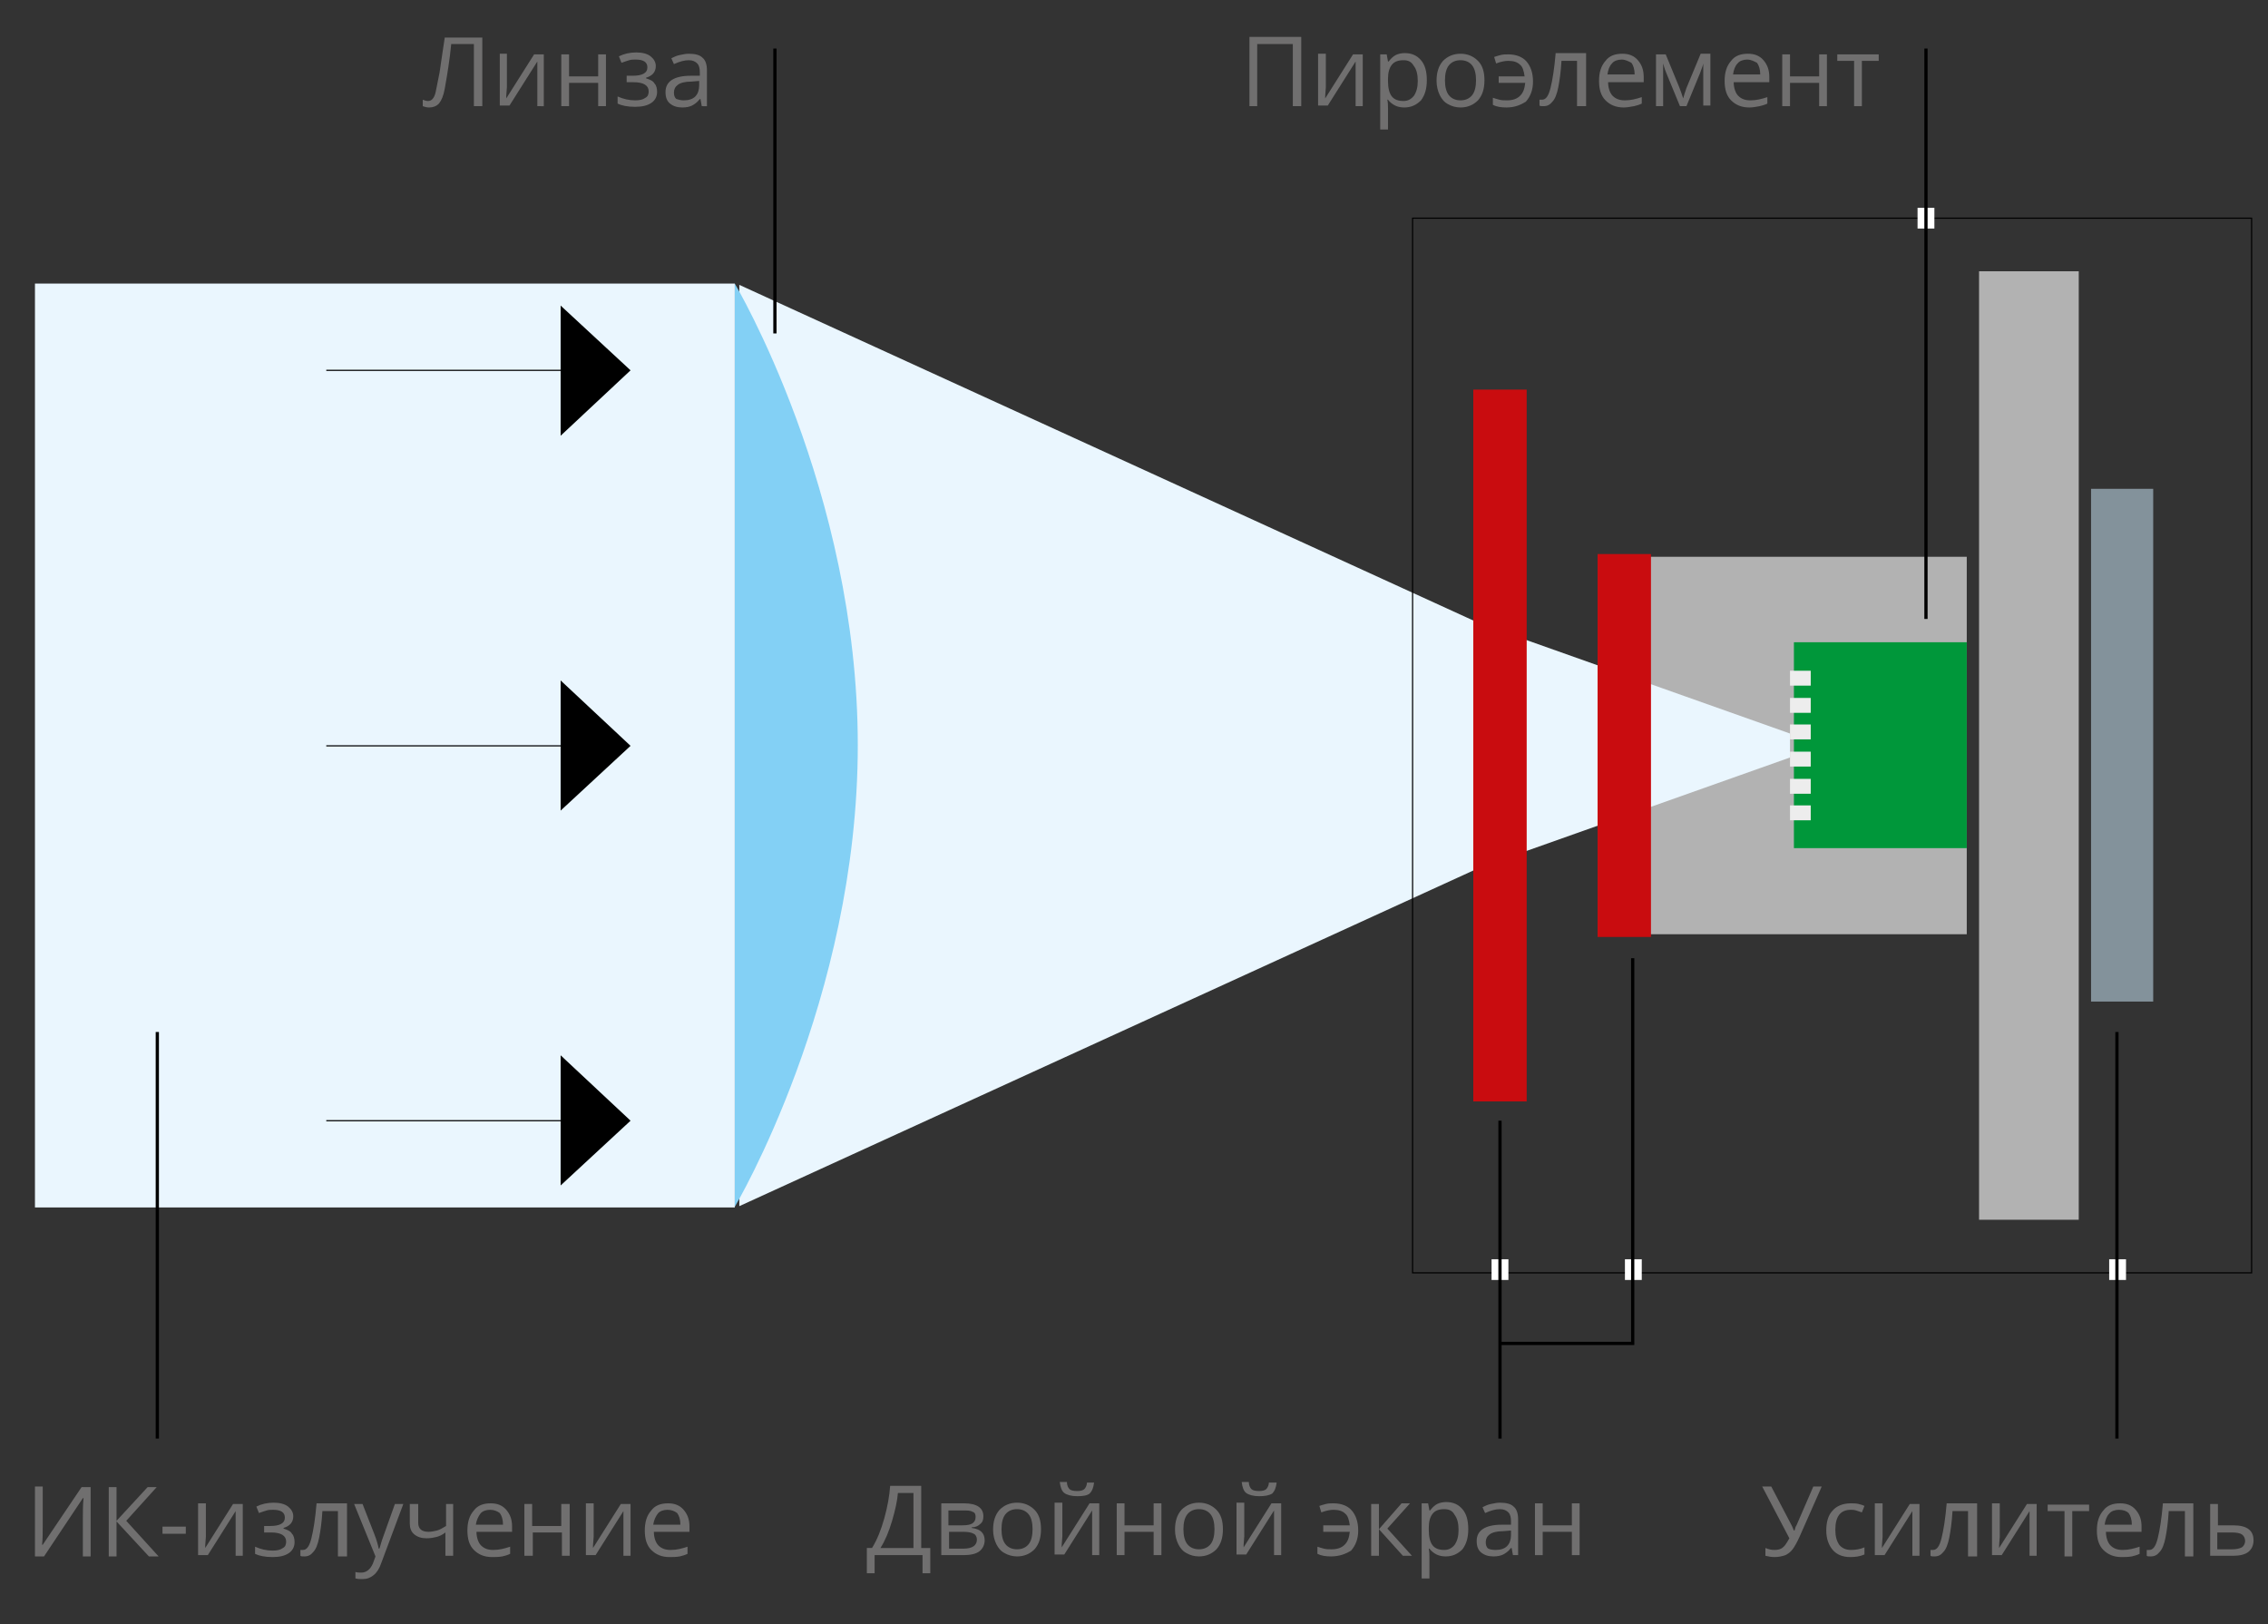 <?xml version="1.0" encoding="utf-8"?>
<!-- Generator: Adobe Illustrator 21.1.0, SVG Export Plug-In . SVG Version: 6.00 Build 0)  -->
<svg version="1.1" id="Слой_1" xmlns="http://www.w3.org/2000/svg" xmlns:xlink="http://www.w3.org/1999/xlink" x="0px" y="0px"
	 width="350.333px" height="250.9px" viewBox="0 0 350.333 250.9"
	 style="enable-background:new 0 0 350.333 250.9;" xml:space="preserve">
<rect x="0" y="0" width="350.333" height="250.9" fill="#333333" stroke="none"/>
<style type="text/css">
	.st0{fill:#83929B;}
	.st1{fill:#B2B2B2;}
	.st2{fill:#00973A;}
	.st3{fill:#EAF6FE;}
	.st4{fill:#C90C0F;stroke:#C90C0F;stroke-width:0.846;}
	.st5{fill:none;stroke:#000000;stroke-width:0.178;}
	.st6{fill:#83D0F5;}
	.st7{fill:#EDEDED;}
	.st8{fill:#FFFFFF;}
	.st9{fill:none;stroke:#000000;stroke-width:0.5;}
	.st10{enable-background:new    ;}
	.st11{fill:#706F6F;}
</style>
<rect x="323" y="75.5" class="st0" width="9.6" height="79.2"/>
<rect x="247.2" y="86" class="st1" width="56.6" height="58.3"/>
<rect x="277.1" y="99.2" class="st2" width="26.7" height="31.8"/>
<rect x="305.7" y="41.9" class="st1" width="15.4" height="146.5"/>
<rect x="5.4" y="43.8" class="st3" width="108.1" height="142.7"/>
<polygon class="st3" points="114.2,186.3 227.7,134.4 227.7,95.9 114.2,44 "/>
<polygon class="st3" points="228,134.2 276.5,117 276.5,113.3 228,96.1 "/>
<rect x="247.2" y="86" class="st4" width="7.4" height="58.3"/>
<rect x="228" y="60.6" class="st4" width="7.4" height="109.1"/>
<polygon class="st5" points="218.2,33.7 218.2,196.6 347.8,196.6 347.8,33.7 "/>
<g>
	<line class="st5" x1="50.4" y1="57.2" x2="88.3" y2="57.2"/>
	<polyline points="97.4,57.2 86.6,47.2 86.6,67.3 97.4,57.2 	"/>
</g>
<g>
	<line class="st5" x1="50.4" y1="115.2" x2="88.3" y2="115.2"/>
	<polyline points="97.4,115.2 86.6,105.1 86.6,125.2 97.4,115.2 	"/>
</g>
<line class="st5" x1="50.4" y1="173.1" x2="88.3" y2="173.1"/>
<polyline points="97.4,173.1 86.6,163 86.6,183.1 97.4,173.1 "/>
<path class="st6" d="M113.5,43.8c0,0,19,31.9,19,71.3s-19,71.3-19,71.3V43.8z"/>
<g>
	<rect x="276.5" y="103.6" class="st7" width="3.2" height="2.3"/>
	<rect x="276.5" y="107.8" class="st7" width="3.2" height="2.3"/>
	<rect x="276.5" y="111.9" class="st7" width="3.2" height="2.3"/>
	<rect x="276.5" y="116.1" class="st7" width="3.2" height="2.3"/>
	<rect x="276.5" y="120.3" class="st7" width="3.2" height="2.3"/>
	<rect x="276.5" y="124.4" class="st7" width="3.2" height="2.3"/>
</g>
<rect x="230.4" y="194.5" class="st8" width="2.6" height="3.2"/>
<rect x="251" y="194.5" class="st8" width="2.6" height="3.2"/>
<rect x="325.8" y="194.5" class="st8" width="2.6" height="3.2"/>
<rect x="296.2" y="32.1" class="st8" width="2.6" height="3.2"/>
<line class="st9" x1="231.7" y1="222.2" x2="231.7" y2="173.1"/>
<polyline class="st9" points="252.2,148 252.2,207.5 252.2,207.5 231.7,207.5 
	"/>
<line class="st9" x1="327" y1="222.2" x2="327" y2="159.4"/>
<line class="st9" x1="297.5" y1="95.6" x2="297.5" y2="7.5"/>
<line class="st9" x1="119.7" y1="51.5" x2="119.7" y2="7.5"/>
<line class="st9" x1="24.3" y1="222.2" x2="24.3" y2="159.4"/>
<g class="st10">
	<path class="st11" d="M5.4,229.6h1.2v6c0,1.1,0,2.1-0.1,3h0.1l6-8.9H14
		v10.7h-1.2v-5.9c0-1,0-2,0.1-3.1h-0.1l-6,9H5.4V229.6z"/>
	<path class="st11" d="M24.5,240.4H23l-5-5.4v5.4h-1.2v-10.7H18v5.2l4.8-5.2
		h1.4L19.5,234.9L24.5,240.4z"/>
	<path class="st11" d="M25.1,236.9v-1.1h3.6v1.1H25.1z"/>
	<path class="st11" d="M31.8,232.3v5.1l-0.1,1.3v0.4L36,232.3h1.5v8h-1.1
		v-4.9v-1v-1l-4.3,6.8h-1.5v-8h1.2V232.3z"/>
	<path class="st11" d="M41.7,235.7c1.5,0,2.3-0.4,2.3-1.3
		c0-0.8-0.6-1.2-1.8-1.2c-0.4,0-0.7,0-1,0.1S40.5,233.5,40,233.7
		l-0.4-1c0.8-0.4,1.7-0.6,2.7-0.6c0.9,0,1.7,0.2,2.2,0.6
		c0.5,0.4,0.8,0.9,0.8,1.5c0,0.9-0.5,1.5-1.5,1.8v0.1
		c0.6,0.2,1.1,0.4,1.3,0.8C45.4,237.2,45.5,237.7,45.5,238.2
		c0,0.7-0.3,1.3-0.9,1.7c-0.6,0.4-1.4,0.6-2.5,0.6
		c-1.2,0-2.1-0.2-2.7-0.5v-1.1c0.9,0.4,1.8,0.6,2.7,0.6
		c0.7,0,1.2-0.1,1.6-0.4c0.4-0.2,0.5-0.6,0.5-1
		c0-0.9-0.8-1.4-2.3-1.4h-1.1v-1h0.9V235.7z"/>
	<path class="st11" d="M53.4,240.4h-1.2v-7h-2.4c-0.1,1.7-0.3,3.1-0.5,4.1
		s-0.5,1.8-0.9,2.2c-0.4,0.5-0.8,0.7-1.4,0.7
		c-0.3,0-0.5,0-0.6-0.1v-0.9c0.1,0,0.2,0,0.4,0
		c0.6,0,1-0.6,1.3-1.8s0.6-3,0.8-5.4h4.7v8.2H53.4z"/>
	<path class="st11" d="M54.7,232.3H56l1.8,4.6c0.4,1,0.6,1.8,0.7,2.3
		h0.1c0.1-0.2,0.2-0.7,0.4-1.3s0.9-2.5,2-5.6h1.3
		l-3.4,9.1c-0.3,0.9-0.7,1.5-1.2,1.9s-1,0.6-1.7,0.6
		c-0.4,0-0.7,0-1.1-0.1v-1c0.3,0.1,0.6,0.1,0.9,0.1
		c0.8,0,1.4-0.5,1.8-1.4L58,240.4L54.7,232.3z"/>
	<path class="st11" d="M64.6,232.3v2.9c0,0.9,0.5,1.4,1.6,1.4
		c0.4,0,0.9-0.1,1.3-0.2s0.9-0.4,1.4-0.7v-3.4H70v8h-1.2
		v-3.6c-0.5,0.4-1,0.6-1.4,0.7c-0.4,0.1-0.9,0.2-1.5,0.2
		c-0.8,0-1.4-0.2-1.9-0.6s-0.7-1-0.7-1.7v-3h1.3V232.3z"/>
	<path class="st11" d="M76,240.5c-1.2,0-2.1-0.4-2.8-1.1s-1-1.7-1-3
		s0.3-2.3,1-3.1c0.6-0.8,1.5-1.1,2.6-1.1c1,0,1.8,0.3,2.4,1
		s0.9,1.5,0.9,2.6v0.8h-5.5c0,0.9,0.3,1.7,0.7,2.1
		c0.5,0.5,1.1,0.7,1.9,0.7c0.9,0,1.7-0.2,2.6-0.5v1.1
		c-0.4,0.2-0.8,0.3-1.2,0.4C77,240.5,76.5,240.5,76,240.5z
		 M75.7,233.2c-0.6,0-1.2,0.2-1.5,0.6s-0.6,1-0.7,1.7h4.2
		c0-0.8-0.2-1.4-0.5-1.8C76.8,233.4,76.3,233.2,75.7,233.2z"/>
	<path class="st11" d="M82.2,232.3v3.4h4.5v-3.4H88v8h-1.2v-3.6h-4.5v3.6H81v-8
		H82.2z"/>
	<path class="st11" d="M91.7,232.3v5.1l-0.1,1.3v0.4l4.3-6.8h1.5v8h-1.1
		v-4.9v-1v-1L92,240.2h-1.5v-8h1.2V232.3z"/>
	<path class="st11" d="M103.4,240.5c-1.2,0-2.1-0.4-2.8-1.1s-1-1.7-1-3
		s0.3-2.3,1-3.1c0.6-0.8,1.5-1.1,2.6-1.1c1,0,1.8,0.3,2.4,1
		s0.9,1.5,0.9,2.6v0.8H101c0,0.9,0.3,1.7,0.7,2.1
		c0.5,0.5,1.1,0.7,1.9,0.7c0.9,0,1.7-0.2,2.6-0.5v1.1
		c-0.4,0.2-0.8,0.3-1.2,0.4C104.4,240.5,104,240.5,103.4,240.5z
		 M103.1,233.2c-0.6,0-1.2,0.2-1.5,0.6s-0.6,1-0.7,1.7h4.2
		c0-0.8-0.2-1.4-0.5-1.8C104.2,233.4,103.7,233.2,103.1,233.2z"/>
</g>
<g class="st10">
	<path class="st11" d="M274.1,240.5c-0.5,0-1-0.1-1.4-0.2v-1.2
		c0.5,0.2,0.9,0.3,1.4,0.3s1-0.1,1.3-0.4
		c0.3-0.2,0.6-0.7,1-1.4l-4.2-8h1.4l3.2,6.1
		c0.1,0.2,0.2,0.5,0.3,0.7h0.1c0.1-0.4,0.2-0.7,0.3-0.8
		l2.6-6h1.3l-3.4,7.7c-0.4,0.9-0.8,1.6-1.1,2
		c-0.3,0.4-0.7,0.7-1.1,0.9
		C275.2,240.4,274.7,240.5,274.1,240.5z"/>
	<path class="st11" d="M285.8,240.5c-1.2,0-2.1-0.4-2.7-1.1
		c-0.6-0.7-1-1.7-1-3s0.3-2.4,1-3.1
		c0.6-0.7,1.6-1.1,2.8-1.1c0.4,0,0.8,0,1.2,0.1
		s0.7,0.2,0.9,0.3l-0.4,1c-0.3-0.1-0.6-0.2-0.9-0.3
		s-0.6-0.1-0.8-0.1c-1.6,0-2.4,1-2.4,3.1
		c0,1,0.2,1.7,0.6,2.3c0.4,0.5,1,0.8,1.8,0.8
		c0.7,0,1.4-0.1,2.1-0.4v1.1
		C287.3,240.4,286.6,240.5,285.8,240.5z"/>
	<path class="st11" d="M290.8,232.3v5.1l-0.1,1.3v0.4l4.3-6.8h1.5v8h-1.1
		v-4.9v-1v-1l-4.3,6.8h-1.5v-8h1.2V232.3z"/>
	<path class="st11" d="M305.2,240.4H304v-7h-2.4c-0.1,1.7-0.3,3.1-0.5,4.1
		s-0.5,1.8-0.9,2.2c-0.4,0.5-0.8,0.7-1.4,0.7
		c-0.3,0-0.5,0-0.6-0.1v-0.9c0.1,0,0.2,0,0.4,0
		c0.6,0,1-0.6,1.3-1.8s0.6-3,0.8-5.4h4.7v8.2H305.2z"/>
	<path class="st11" d="M308.9,232.3v5.1l-0.1,1.3v0.4l4.3-6.8h1.5v8h-1.1
		v-4.9v-1v-1l-4.3,6.8h-1.5v-8h1.2V232.3z"/>
	<path class="st11" d="M322.7,233.4h-2.6v7h-1.2v-7h-2.6v-1h6.4v1H322.7z"/>
	<path class="st11" d="M327.7,240.5c-1.2,0-2.1-0.4-2.8-1.1
		c-0.7-0.7-1-1.7-1-3s0.3-2.3,1-3.1c0.6-0.8,1.5-1.1,2.6-1.1
		c1,0,1.8,0.3,2.4,1s0.9,1.5,0.9,2.6v0.8h-5.5
		c0,0.9,0.3,1.7,0.7,2.1c0.5,0.5,1.1,0.7,1.9,0.7
		c0.9,0,1.7-0.2,2.6-0.5v1.1c-0.4,0.2-0.8,0.3-1.2,0.4
		C328.7,240.5,328.2,240.5,327.7,240.5z M327.3,233.2
		c-0.6,0-1.2,0.2-1.5,0.6c-0.4,0.4-0.6,1-0.7,1.7h4.2
		c0-0.8-0.2-1.4-0.5-1.8C328.5,233.4,328,233.2,327.3,233.2z"/>
	<path class="st11" d="M338.7,240.4H337.5v-7H335c-0.1,1.7-0.3,3.1-0.5,4.1
		s-0.5,1.8-0.9,2.2c-0.4,0.5-0.8,0.7-1.4,0.7
		c-0.3,0-0.5,0-0.6-0.1v-0.9c0.1,0,0.2,0,0.4,0
		c0.6,0,1-0.6,1.3-1.8s0.6-3,0.8-5.4h4.7v8.2H338.7z"/>
	<path class="st11" d="M342.5,235.6h2.5c2.1,0,3.1,0.8,3.1,2.3
		c0,0.8-0.3,1.4-0.8,1.8c-0.5,0.4-1.3,0.6-2.3,0.6h-3.6v-8
		h1.2v3.3H342.5z M342.5,236.7v2.6h2.3c0.6,0,1.1-0.1,1.5-0.3
		c0.3-0.2,0.5-0.6,0.5-1s-0.2-0.8-0.5-1s-0.8-0.3-1.6-0.3H342.5z"/>
</g>
<g class="st10">
	<path class="st11" d="M143.7,243H142.5v-2.8h-7.4v2.8h-1.2v-3.9h0.8
		c0.8-1.3,1.4-2.8,1.9-4.6s0.8-3.5,0.9-5h4.8v9.6h1.4
		V243z M141.1,239.1v-8.5h-2.4c-0.1,1.2-0.4,2.6-0.9,4.3
		s-1.1,3.1-1.8,4.2H141.1z"/>
	<path class="st11" d="M151.9,234.2c0,0.5-0.1,0.9-0.5,1.2
		c-0.3,0.3-0.7,0.5-1.3,0.5v0.1c0.7,0.1,1.2,0.3,1.5,0.6
		s0.5,0.7,0.5,1.3c0,0.7-0.3,1.3-0.8,1.7s-1.4,0.6-2.4,0.6h-3.5
		v-8h3.5C150.9,232.2,151.9,232.9,151.9,234.2z M150.7,234.3
		c0-0.4-0.1-0.7-0.5-0.8c-0.3-0.2-0.8-0.2-1.4-0.2H146.5v2.3
		h2.1c0.8,0,1.3-0.1,1.6-0.3
		C150.5,235.1,150.7,234.8,150.7,234.3z M150.9,237.8
		c0-0.4-0.2-0.8-0.5-0.9c-0.3-0.2-0.9-0.3-1.6-0.3h-2.2
		v2.6h2.2C150.2,239.2,150.9,238.7,150.9,237.8z"/>
	<path class="st11" d="M160.8,236.2c0,1.3-0.3,2.3-1,3.1
		c-0.7,0.7-1.6,1.1-2.7,1.1c-0.7,0-1.4-0.2-1.9-0.5
		c-0.6-0.3-1-0.8-1.3-1.4c-0.3-0.6-0.5-1.4-0.5-2.2
		c0-1.3,0.3-2.3,1-3.1c0.7-0.7,1.6-1.1,2.7-1.1
		c1.1,0,2,0.4,2.7,1.1C160.5,233.9,160.8,234.9,160.8,236.2z
		 M154.7,236.2c0,1,0.2,1.8,0.6,2.3c0.4,0.5,1,0.8,1.8,0.8
		s1.4-0.3,1.8-0.8c0.4-0.5,0.6-1.3,0.6-2.3
		s-0.2-1.8-0.6-2.3c-0.4-0.5-1-0.8-1.8-0.8
		s-1.4,0.3-1.8,0.8S154.7,235.2,154.7,236.2z"/>
	<path class="st11" d="M164.1,232.2v5.1L164,238.6v0.4l4.3-6.8h1.5v8h-1.1
		v-4.9v-1v-1l-4.3,6.8h-1.5v-8h1.2V232.2z M166.4,231.1
		c-0.9,0-1.6-0.2-2-0.5s-0.6-0.9-0.7-1.7h1.1
		c0,0.5,0.2,0.9,0.4,1.1c0.2,0.2,0.6,0.3,1.2,0.3
		c0.5,0,0.9-0.1,1.1-0.3c0.2-0.2,0.4-0.6,0.4-1H169
		c-0.1,0.8-0.3,1.3-0.7,1.7
		C167.9,231,167.3,231.1,166.4,231.1z"/>
	<path class="st11" d="M173.7,232.2v3.4h4.5v-3.4h1.2v8h-1.2v-3.6h-4.5v3.6H172.5
		v-8H173.7z"/>
	<path class="st11" d="M188.9,236.2c0,1.3-0.3,2.3-1,3.1
		c-0.7,0.7-1.6,1.1-2.7,1.1c-0.7,0-1.4-0.2-1.9-0.5
		c-0.6-0.3-1-0.8-1.3-1.4c-0.3-0.6-0.5-1.4-0.5-2.2
		c0-1.3,0.3-2.3,1-3.1c0.7-0.7,1.6-1.1,2.7-1.1
		c1.1,0,2,0.4,2.7,1.1C188.6,233.9,188.9,234.9,188.9,236.2z
		 M182.8,236.2c0,1,0.2,1.8,0.6,2.3c0.4,0.5,1,0.8,1.8,0.8
		s1.4-0.3,1.8-0.8c0.4-0.5,0.6-1.3,0.6-2.3
		s-0.2-1.8-0.6-2.3c-0.4-0.5-1-0.8-1.8-0.8
		s-1.4,0.3-1.8,0.8S182.8,235.2,182.8,236.2z"/>
	<path class="st11" d="M192.2,232.2v5.1l-0.1,1.3v0.4l4.3-6.8h1.5v8h-1.1
		v-4.9v-1v-1l-4.3,6.8H191v-8h1.2V232.2z M194.5,231.1c-0.9,0-1.6-0.2-2-0.5
		s-0.6-0.9-0.7-1.7h1.1c0,0.5,0.2,0.9,0.4,1.1
		c0.2,0.2,0.6,0.3,1.2,0.3c0.5,0,0.9-0.1,1.1-0.3
		c0.2-0.2,0.4-0.6,0.4-1h1.2c-0.1,0.8-0.3,1.3-0.7,1.7
		C196,231,195.3,231.1,194.5,231.1z"/>
	<path class="st11" d="M205.6,240.4c-0.8,0-1.5-0.1-2.1-0.4v-1.1
		c0.3,0.1,0.6,0.2,1,0.3s0.7,0.1,1.2,0.1
		c0.8,0,1.5-0.2,2-0.7s0.7-1.1,0.8-2h-4.1v-1H208.5
		c-0.1-0.8-0.3-1.5-0.7-1.8c-0.4-0.4-1-0.6-1.8-0.6
		c-0.5,0-1.1,0.1-1.9,0.4l-0.3-1c0.3-0.1,0.6-0.2,1-0.3
		s0.8-0.1,1.2-0.1c1.2,0,2.2,0.4,2.8,1.1
		c0.6,0.7,1,1.7,1,3.1c0,1.3-0.4,2.3-1.1,3.1
		C207.9,240,206.9,240.4,205.6,240.4z"/>
	<path class="st11" d="M216.5,232.2h1.3l-3.5,3.9l3.8,4.2h-1.4l-3.7-4.1v4.1
		h-1.2v-8h1.2v3.9L216.5,232.2z"/>
	<path class="st11" d="M223.3,240.4c-0.5,0-1-0.1-1.4-0.3s-0.8-0.5-1.1-0.9
		h-0.1c0.1,0.5,0.1,0.9,0.1,1.3v3.3h-1.2v-11.6h1l0.2,1.1
		h0.1c0.3-0.4,0.7-0.8,1.1-1s0.9-0.3,1.4-0.3
		c1.1,0,1.9,0.4,2.5,1.1c0.6,0.7,0.9,1.7,0.9,3.1
		c0,1.3-0.3,2.3-0.9,3.1C225.2,240,224.4,240.4,223.3,240.4z
		 M223.1,233.1c-0.8,0-1.4,0.2-1.8,0.7s-0.6,1.2-0.6,2.2
		v0.3c0,1.1,0.2,1.9,0.6,2.4s1,0.7,1.8,0.7
		c0.7,0,1.2-0.3,1.6-0.8c0.4-0.6,0.6-1.3,0.6-2.3
		s-0.2-1.8-0.6-2.3C224.4,233.4,223.9,233.1,223.1,233.1z"/>
	<path class="st11" d="M233.7,240.2L233.5,239.1h-0.1c-0.4,0.5-0.8,0.8-1.2,1
		c-0.4,0.2-0.9,0.3-1.5,0.3c-0.8,0-1.4-0.2-1.9-0.6
		c-0.5-0.4-0.7-1-0.7-1.8c0-1.6,1.3-2.5,3.9-2.5h1.4v-0.5
		c0-0.6-0.1-1.1-0.4-1.4c-0.3-0.3-0.7-0.5-1.3-0.5
		c-0.7,0-1.4,0.2-2.3,0.6L229,232.8c0.4-0.2,0.8-0.4,1.3-0.5
		s0.9-0.2,1.4-0.2c1,0,1.7,0.2,2.1,0.6
		c0.5,0.4,0.7,1.1,0.7,2v5.5h-0.8V240.2z M231,239.4
		c0.8,0,1.4-0.2,1.8-0.6c0.4-0.4,0.6-1,0.6-1.7v-0.7
		l-1.2,0.1c-1,0-1.7,0.2-2.1,0.5s-0.6,0.7-0.6,1.2
		c0,0.4,0.1,0.8,0.4,1C230.1,239.3,230.5,239.4,231,239.4z"/>
	<path class="st11" d="M238.3,232.2v3.4h4.5v-3.4H244v8h-1.2v-3.6h-4.5v3.6h-1.2
		v-8H238.3z"/>
</g>
<g class="st10">
	<path class="st11" d="M200.9,16.4h-1.2V6.8h-5.5v9.6H193V5.7h8V16.4H200.9z"/>
	<path class="st11" d="M204.8,8.4v5.1l-0.1,1.3v0.4L209,8.4h1.5v8h-1.1
		v-4.9v-1v-1l-4.3,6.8h-1.5v-8h1.2V8.4z"/>
	<path class="st11" d="M216.9,16.6c-0.5,0-1-0.1-1.4-0.3
		c-0.4-0.2-0.8-0.5-1.1-0.9h-0.1c0.1,0.5,0.1,0.9,0.1,1.3
		v3.3h-1.2V8.4h1l0.2,1.1H214.5c0.3-0.4,0.7-0.8,1.1-1
		S216.5,8.2,217,8.2c1.1,0,1.9,0.4,2.5,1.1
		c0.6,0.7,0.9,1.7,0.9,3.1c0,1.3-0.3,2.3-0.9,3.1
		C218.8,16.2,218,16.6,216.9,16.6z M216.8,9.3
		C216,9.3,215.4,9.5,215,10s-0.6,1.2-0.6,2.2v0.3
		c0,1.1,0.2,1.9,0.6,2.4c0.4,0.5,1,0.7,1.8,0.7
		c0.7,0,1.2-0.3,1.6-0.8c0.4-0.6,0.6-1.3,0.6-2.3
		s-0.2-1.8-0.6-2.3C218,9.5,217.5,9.3,216.8,9.3z"/>
	<path class="st11" d="M229.3,12.4c0,1.3-0.3,2.3-1,3.1
		c-0.7,0.7-1.6,1.1-2.7,1.1c-0.7,0-1.4-0.2-1.9-0.5
		c-0.6-0.3-1-0.8-1.3-1.4c-0.3-0.6-0.5-1.4-0.5-2.2
		c0-1.3,0.3-2.3,1-3.1c0.7-0.7,1.6-1.1,2.7-1.1
		c1.1,0,2,0.4,2.7,1.1C229,10.1,229.3,11.1,229.3,12.4z
		 M223.2,12.4c0,1,0.2,1.8,0.6,2.3c0.4,0.5,1,0.8,1.8,0.8
		S227,15.2,227.4,14.7c0.4-0.5,0.6-1.3,0.6-2.3
		s-0.2-1.8-0.6-2.3c-0.4-0.5-1-0.8-1.8-0.8
		s-1.4,0.3-1.8,0.8S223.2,11.4,223.2,12.4z"/>
	<path class="st11" d="M232.7,16.6c-0.8,0-1.5-0.1-2.1-0.4v-1.1
		c0.3,0.1,0.6,0.2,1,0.3s0.7,0.1,1.2,0.1
		c0.8,0,1.5-0.2,2-0.7s0.7-1.1,0.8-2h-4.1v-1h4
		c-0.1-0.8-0.3-1.5-0.7-1.8c-0.4-0.4-1-0.6-1.8-0.6
		c-0.5,0-1.1,0.1-1.9,0.4l-0.3-1c0.3-0.1,0.6-0.2,1-0.3
		s0.8-0.1,1.2-0.1c1.2,0,2.2,0.4,2.8,1.1
		c0.6,0.7,1,1.7,1,3.1c0,1.3-0.4,2.3-1.1,3.1
		C234.9,16.2,234,16.6,232.7,16.6z"/>
	<path class="st11" d="M244.8,16.4h-1.2v-7h-2.4
		c-0.1,1.7-0.3,3.1-0.5,4.1s-0.5,1.8-0.9,2.2
		c-0.4,0.5-0.8,0.7-1.4,0.7c-0.3,0-0.5,0-0.6-0.1v-0.9
		c0.1,0,0.2,0,0.4,0c0.6,0,1-0.6,1.3-1.8s0.6-3,0.8-5.4h4.7
		v8.2H244.8z"/>
	<path class="st11" d="M250.8,16.6c-1.2,0-2.1-0.4-2.8-1.1
		c-0.7-0.7-1-1.7-1-3s0.3-2.3,1-3.1c0.6-0.8,1.5-1.1,2.6-1.1
		c1,0,1.8,0.3,2.4,1c0.6,0.7,0.9,1.5,0.9,2.6v0.8h-5.5
		c0,0.9,0.3,1.7,0.7,2.1c0.5,0.5,1.1,0.7,1.9,0.7
		c0.9,0,1.7-0.2,2.6-0.5v1c-0.4,0.2-0.8,0.3-1.2,0.4
		C251.8,16.5,251.3,16.6,250.8,16.6z M250.5,9.2
		c-0.6,0-1.2,0.2-1.5,0.6c-0.4,0.4-0.6,1-0.7,1.7H252.5
		c0-0.8-0.2-1.4-0.5-1.8C251.6,9.5,251.1,9.2,250.5,9.2z"/>
	<path class="st11" d="M260,15.2l0.2-0.7L260.5,13.6l2.2-5.3h1.5v8h-1.1v-6.5
		L263,10.2l-0.4,1.1L260.5,16.4h-1l-2.1-5.1c-0.3-0.7-0.4-1.2-0.5-1.5
		v6.6h-1.1v-8h1.5l2.1,5.1C259.6,14,259.8,14.6,260,15.2z"/>
	<path class="st11" d="M270.2,16.6c-1.2,0-2.1-0.4-2.8-1.1
		c-0.7-0.7-1-1.7-1-3s0.3-2.3,1-3.1c0.6-0.8,1.5-1.1,2.6-1.1
		c1,0,1.8,0.3,2.4,1s0.9,1.5,0.9,2.6v0.8h-5.5
		c0,0.9,0.3,1.7,0.7,2.1c0.5,0.5,1.1,0.7,1.9,0.7
		c0.9,0,1.7-0.2,2.6-0.5v1c-0.4,0.2-0.8,0.3-1.2,0.4
		C271.2,16.5,270.8,16.6,270.2,16.6z M269.9,9.2
		c-0.6,0-1.2,0.2-1.5,0.6c-0.4,0.4-0.6,1-0.7,1.7h4.2
		c0-0.8-0.2-1.4-0.5-1.8C271,9.5,270.5,9.2,269.9,9.2z"/>
	<path class="st11" d="M276.5,8.4v3.4h4.5V8.4h1.2v8H281v-3.6h-4.5v3.6h-1.2
		v-8H276.5z"/>
	<path class="st11" d="M290.2,9.4h-2.6v7h-1.2v-7h-2.6v-1h6.4v1H290.2z"/>
</g>
<g class="st10">
	<path class="st11" d="M74.4,16.4h-1.2V6.8h-3.5l-0.2,1.8
		c-0.3,2.3-0.6,4-0.8,5.1c-0.2,1.1-0.5,1.8-0.9,2.3
		c-0.4,0.4-0.9,0.6-1.5,0.6c-0.4,0-0.7-0.1-1-0.2v-1
		c0.3,0.1,0.5,0.2,0.8,0.2s0.5-0.1,0.7-0.3s0.4-0.6,0.5-1.1
		s0.3-1.5,0.6-3c0.2-1.5,0.5-3.3,0.8-5.4h5.8V16.4H74.4z"/>
	<path class="st11" d="M78.3,8.4v5.1l-0.1,1.3v0.4l4.3-6.8h1.5v8H83
		v-4.9v-1v-1l-4.3,6.8h-1.5v-8h1.1V8.4z"/>
	<path class="st11" d="M87.9,8.4v3.4h4.5V8.4h1.2v8h-1.2v-3.6h-4.5v3.6
		h-1.2v-8H87.9z"/>
	<path class="st11" d="M97.7,11.7c1.5,0,2.3-0.4,2.3-1.3
		c0-0.8-0.6-1.2-1.8-1.2c-0.4,0-0.7,0-1,0.1S96.5,9.5,96,9.7
		l-0.4-1c0.8-0.4,1.7-0.6,2.7-0.6c0.9,0,1.7,0.2,2.2,0.6
		c0.5,0.4,0.8,0.9,0.8,1.5c0,0.9-0.5,1.5-1.5,1.8v0.1
		c0.6,0.2,1.1,0.4,1.3,0.8C101.4,13.2,101.5,13.7,101.5,14.2
		c0,0.7-0.3,1.3-0.9,1.7c-0.6,0.4-1.4,0.6-2.5,0.6
		c-1.2,0-2.1-0.2-2.7-0.5v-1.1c0.9,0.4,1.8,0.6,2.7,0.6
		c0.7,0,1.2-0.1,1.6-0.4c0.4-0.2,0.5-0.6,0.5-1
		c0-0.9-0.8-1.4-2.3-1.4h-1.1v-1
		C96.8,11.7,97.7,11.7,97.7,11.7z"/>
	<path class="st11" d="M108.4,16.4l-0.2-1.1h-0.1
		c-0.4,0.5-0.8,0.8-1.2,1c-0.4,0.2-0.9,0.3-1.5,0.3
		c-0.8,0-1.4-0.2-1.9-0.6c-0.5-0.4-0.7-1-0.7-1.8
		c0-1.6,1.3-2.5,3.9-2.5h1.4v-0.5c0-0.6-0.1-1.1-0.4-1.4
		c-0.3-0.3-0.7-0.5-1.3-0.5c-0.7,0-1.4,0.2-2.3,0.6l-0.4-0.9
		c0.4-0.2,0.8-0.4,1.3-0.5s0.9-0.2,1.4-0.2
		c1,0,1.7,0.2,2.1,0.6c0.5,0.4,0.7,1.1,0.7,2v5.5H108.4z
		 M105.6,15.5c0.8,0,1.4-0.2,1.8-0.6
		c0.4-0.4,0.6-1,0.6-1.7v-0.7l-1.2,0.1c-1,0-1.7,0.2-2.1,0.5
		s-0.6,0.7-0.6,1.2c0,0.4,0.1,0.8,0.4,1
		C104.8,15.4,105.2,15.5,105.6,15.5z"/>
</g>
</svg>
